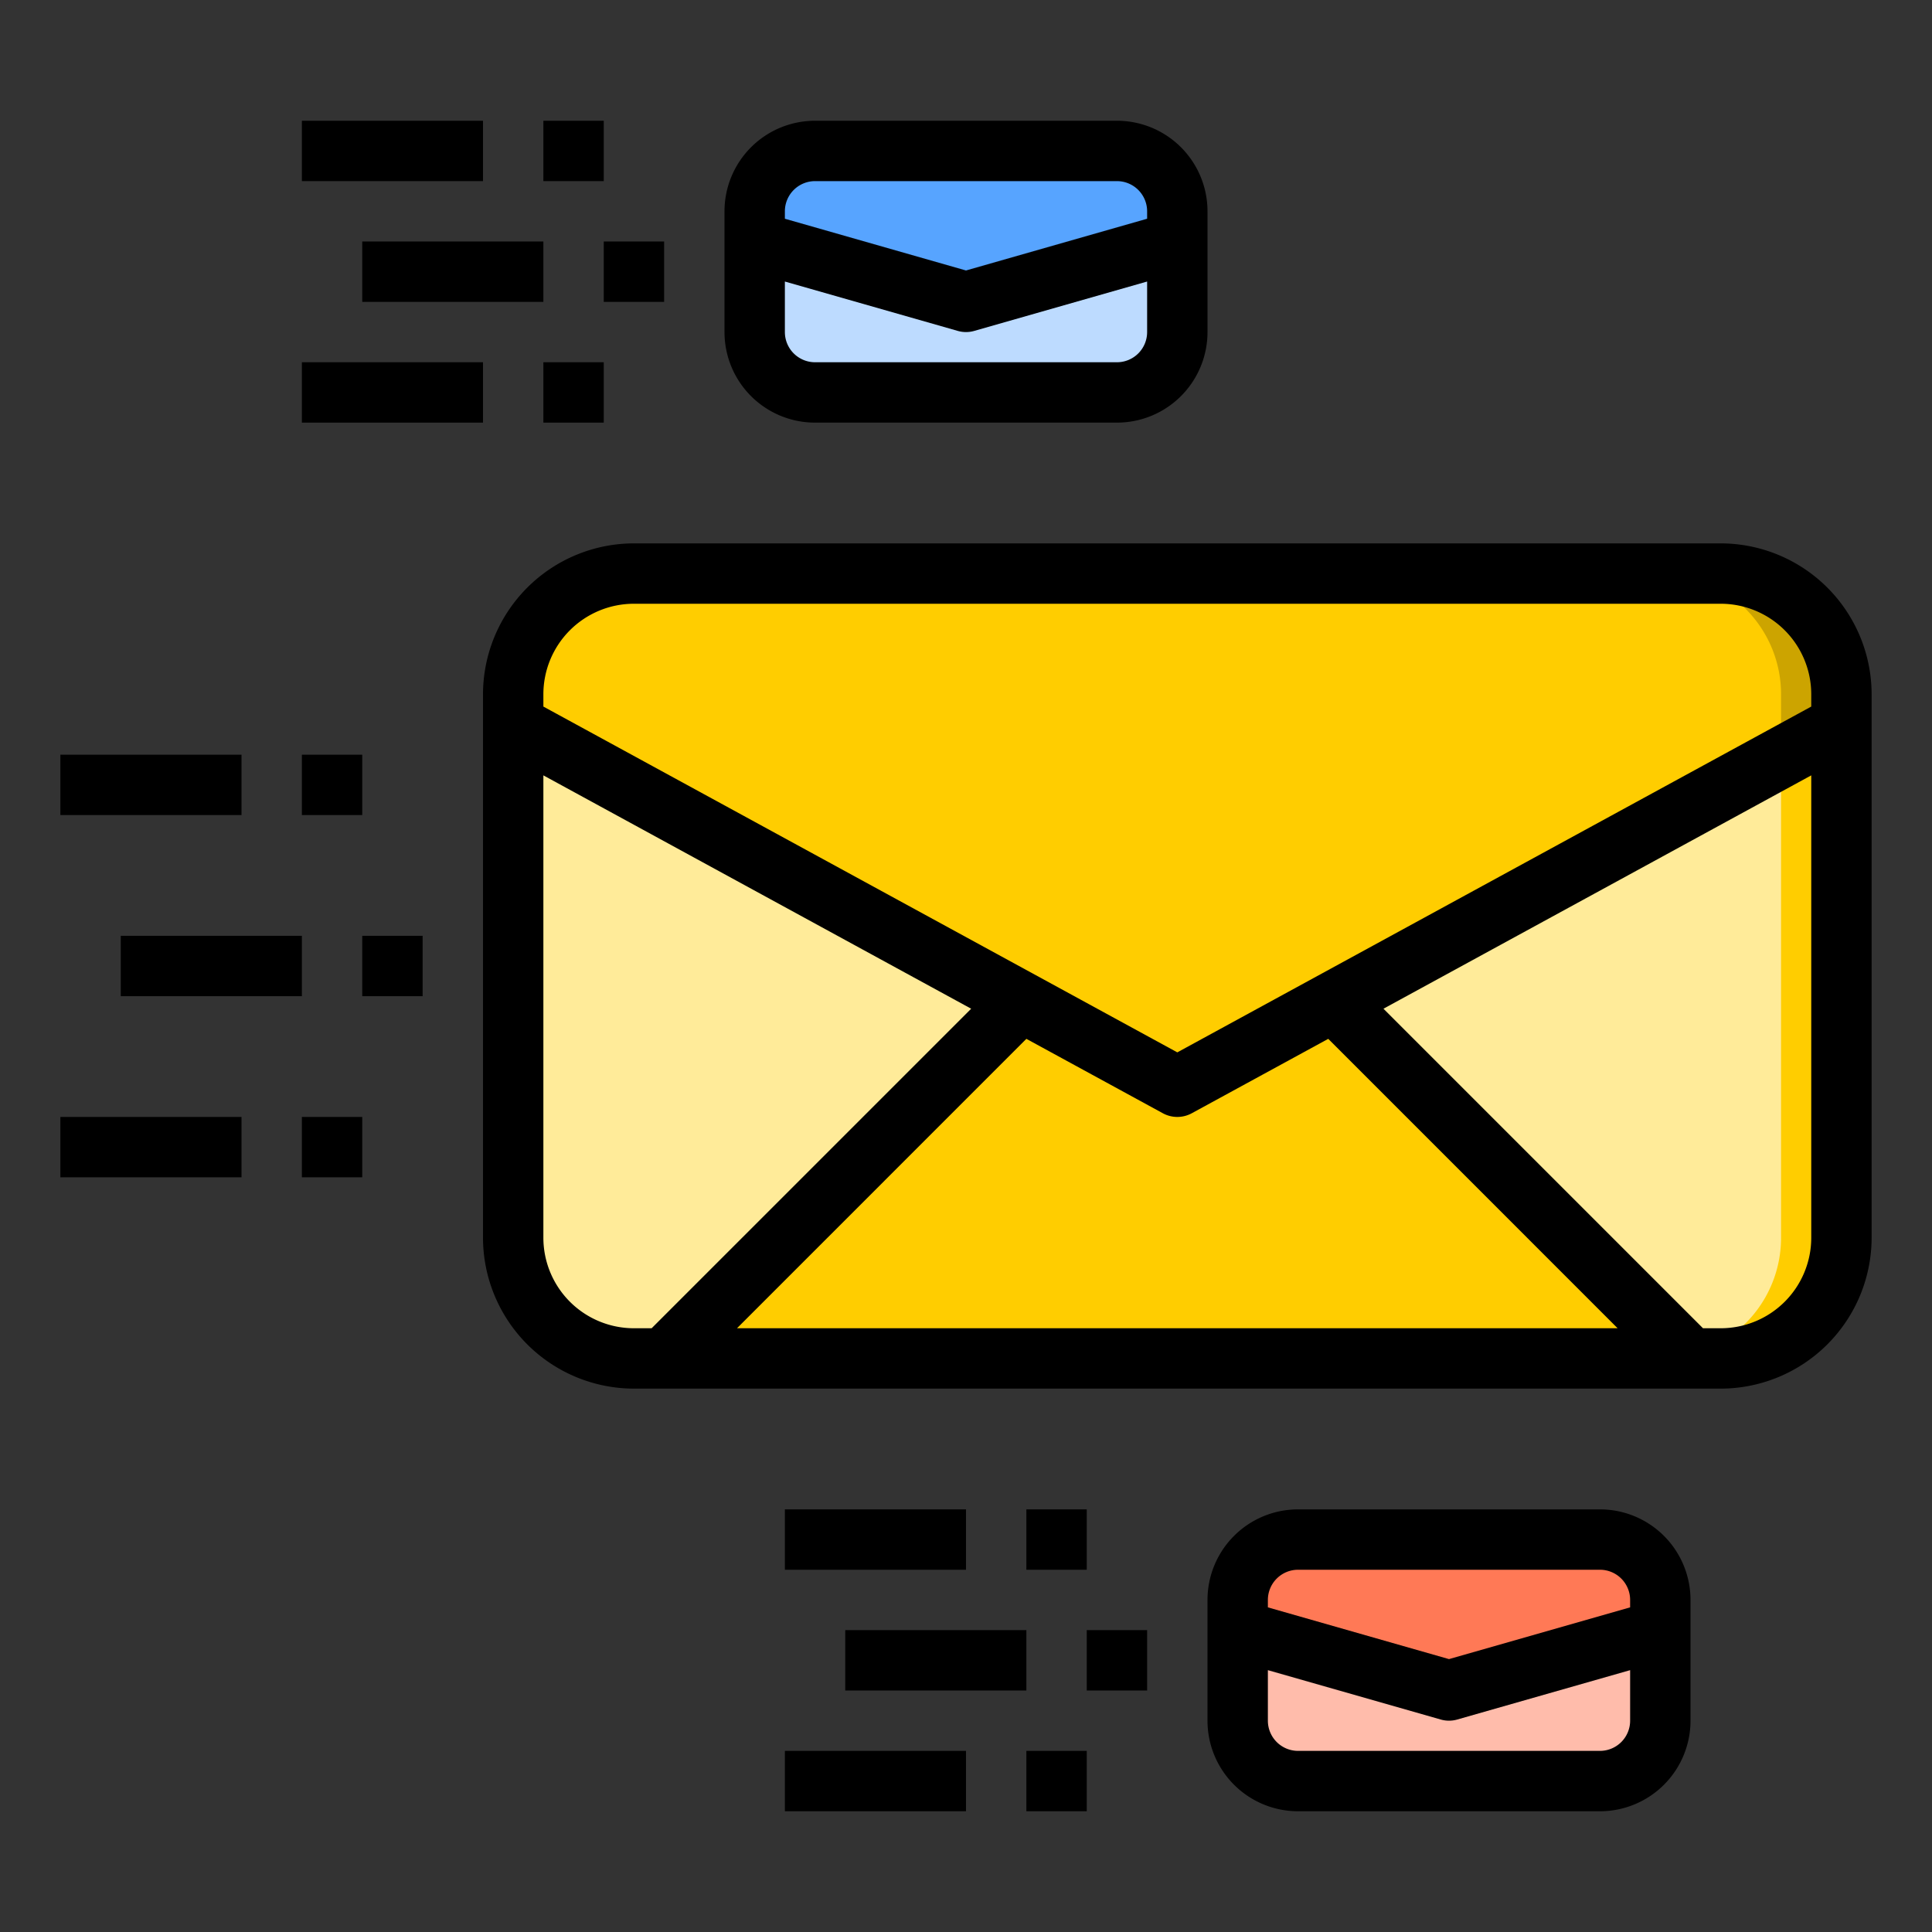 <svg height="512" viewBox="0 0 64 64" width="512" xmlns="http://www.w3.org/2000/svg"><rect x="0" y="0" width="64" height="64" fill="#333333" stroke="none"/><g id="speed"><path d="m57 19h-36a4 4 0 0 0 -4 4v18a4 4 0 0 0 4 4h36a4 4 0 0 0 4-4v-18a4 4 0 0 0 -4-4z" fill="#ffeb99"/><path d="m61 24v17a4 4 0 0 1 -4 4h-1l-.1-.1a4 4 0 0 0 3.1-3.9v-15.91z" fill="#ffcd00"/><path d="m44.18 33.18-5.18 2.82-5.18-2.82-16.82-9.18v-1a4 4 0 0 1 4-4h36a4 4 0 0 1 4 4v1z" fill="#ffcd00"/><path d="m61 23v1l-16.82 9.18-5.18 2.82-1-.54 4.18-2.28 16.82-9.18v-1a4 4 0 0 0 -4-4h2a4 4 0 0 1 4 4z" fill="#cca400"/><path d="m56 45h-34l11.82-11.82 5.18 2.82 5.18-2.82z" fill="#ffcd00"/><path d="m55 54v3a2.006 2.006 0 0 1 -2 2h-10a2.006 2.006 0 0 1 -2-2v-3l7 2z" fill="#ffbcab"/><path d="m55 53v1l-7 2-7-2v-1a2.006 2.006 0 0 1 2-2h10a2.006 2.006 0 0 1 2 2z" fill="#ff7956"/><path d="m39 8v3a2.006 2.006 0 0 1 -2 2h-10a2.006 2.006 0 0 1 -2-2v-3l7 2z" fill="#bddbff"/><path d="m39 7v1l-7 2-7-2v-1a2.006 2.006 0 0 1 2-2h10a2.006 2.006 0 0 1 2 2z" fill="#57a4ff"/><path d="m57 18h-36a5.006 5.006 0 0 0 -5 5v18a5.006 5.006 0 0 0 5 5h36a5.006 5.006 0 0 0 5-5v-18a5.006 5.006 0 0 0 -5-5zm-36 2h36a3 3 0 0 1 3 3v.406l-21 11.455-21-11.455v-.406a3 3 0 0 1 3-3zm17.521 16.878a1 1 0 0 0 .958 0l4.521-2.465 9.586 9.587h-29.172l9.586-9.587zm-20.521 4.122v-15.315l14.171 7.73-10.585 10.585h-.586a3 3 0 0 1 -3-3zm39 3h-.586l-10.585-10.585 14.171-7.73v15.315a3 3 0 0 1 -3 3z"/><path d="m12 31h2v2h-2z"/><path d="m4 31h6v2h-6z"/><path d="m20 8h2v2h-2z"/><path d="m12 8h6v2h-6z"/><path d="m18 4h2v2h-2z"/><path d="m10 4h6v2h-6z"/><path d="m18 12h2v2h-2z"/><path d="m10 12h6v2h-6z"/><path d="m10 25h2v2h-2z"/><path d="m2 25h6v2h-6z"/><path d="m10 37h2v2h-2z"/><path d="m2 37h6v2h-6z"/><path d="m27 14h10a3 3 0 0 0 3-3v-4a3 3 0 0 0 -3-3h-10a3 3 0 0 0 -3 3v4a3 3 0 0 0 3 3zm10-2h-10a1 1 0 0 1 -1-1v-1.674l5.725 1.635a.989.989 0 0 0 .55 0l5.725-1.635v1.674a1 1 0 0 1 -1 1zm-10-6h10a1 1 0 0 1 1 1v.246l-6 1.714-6-1.714v-.246a1 1 0 0 1 1-1z"/><path d="m36 54h2v2h-2z"/><path d="m28 54h6v2h-6z"/><path d="m34 50h2v2h-2z"/><path d="m26 50h6v2h-6z"/><path d="m34 58h2v2h-2z"/><path d="m26 58h6v2h-6z"/><path d="m53 50h-10a3 3 0 0 0 -3 3v4a3 3 0 0 0 3 3h10a3 3 0 0 0 3-3v-4a3 3 0 0 0 -3-3zm-10 2h10a1 1 0 0 1 1 1v.246l-6 1.714-6-1.714v-.246a1 1 0 0 1 1-1zm10 6h-10a1 1 0 0 1 -1-1v-1.674l5.725 1.635a.989.989 0 0 0 .55 0l5.725-1.635v1.674a1 1 0 0 1 -1 1z"/></g></svg>